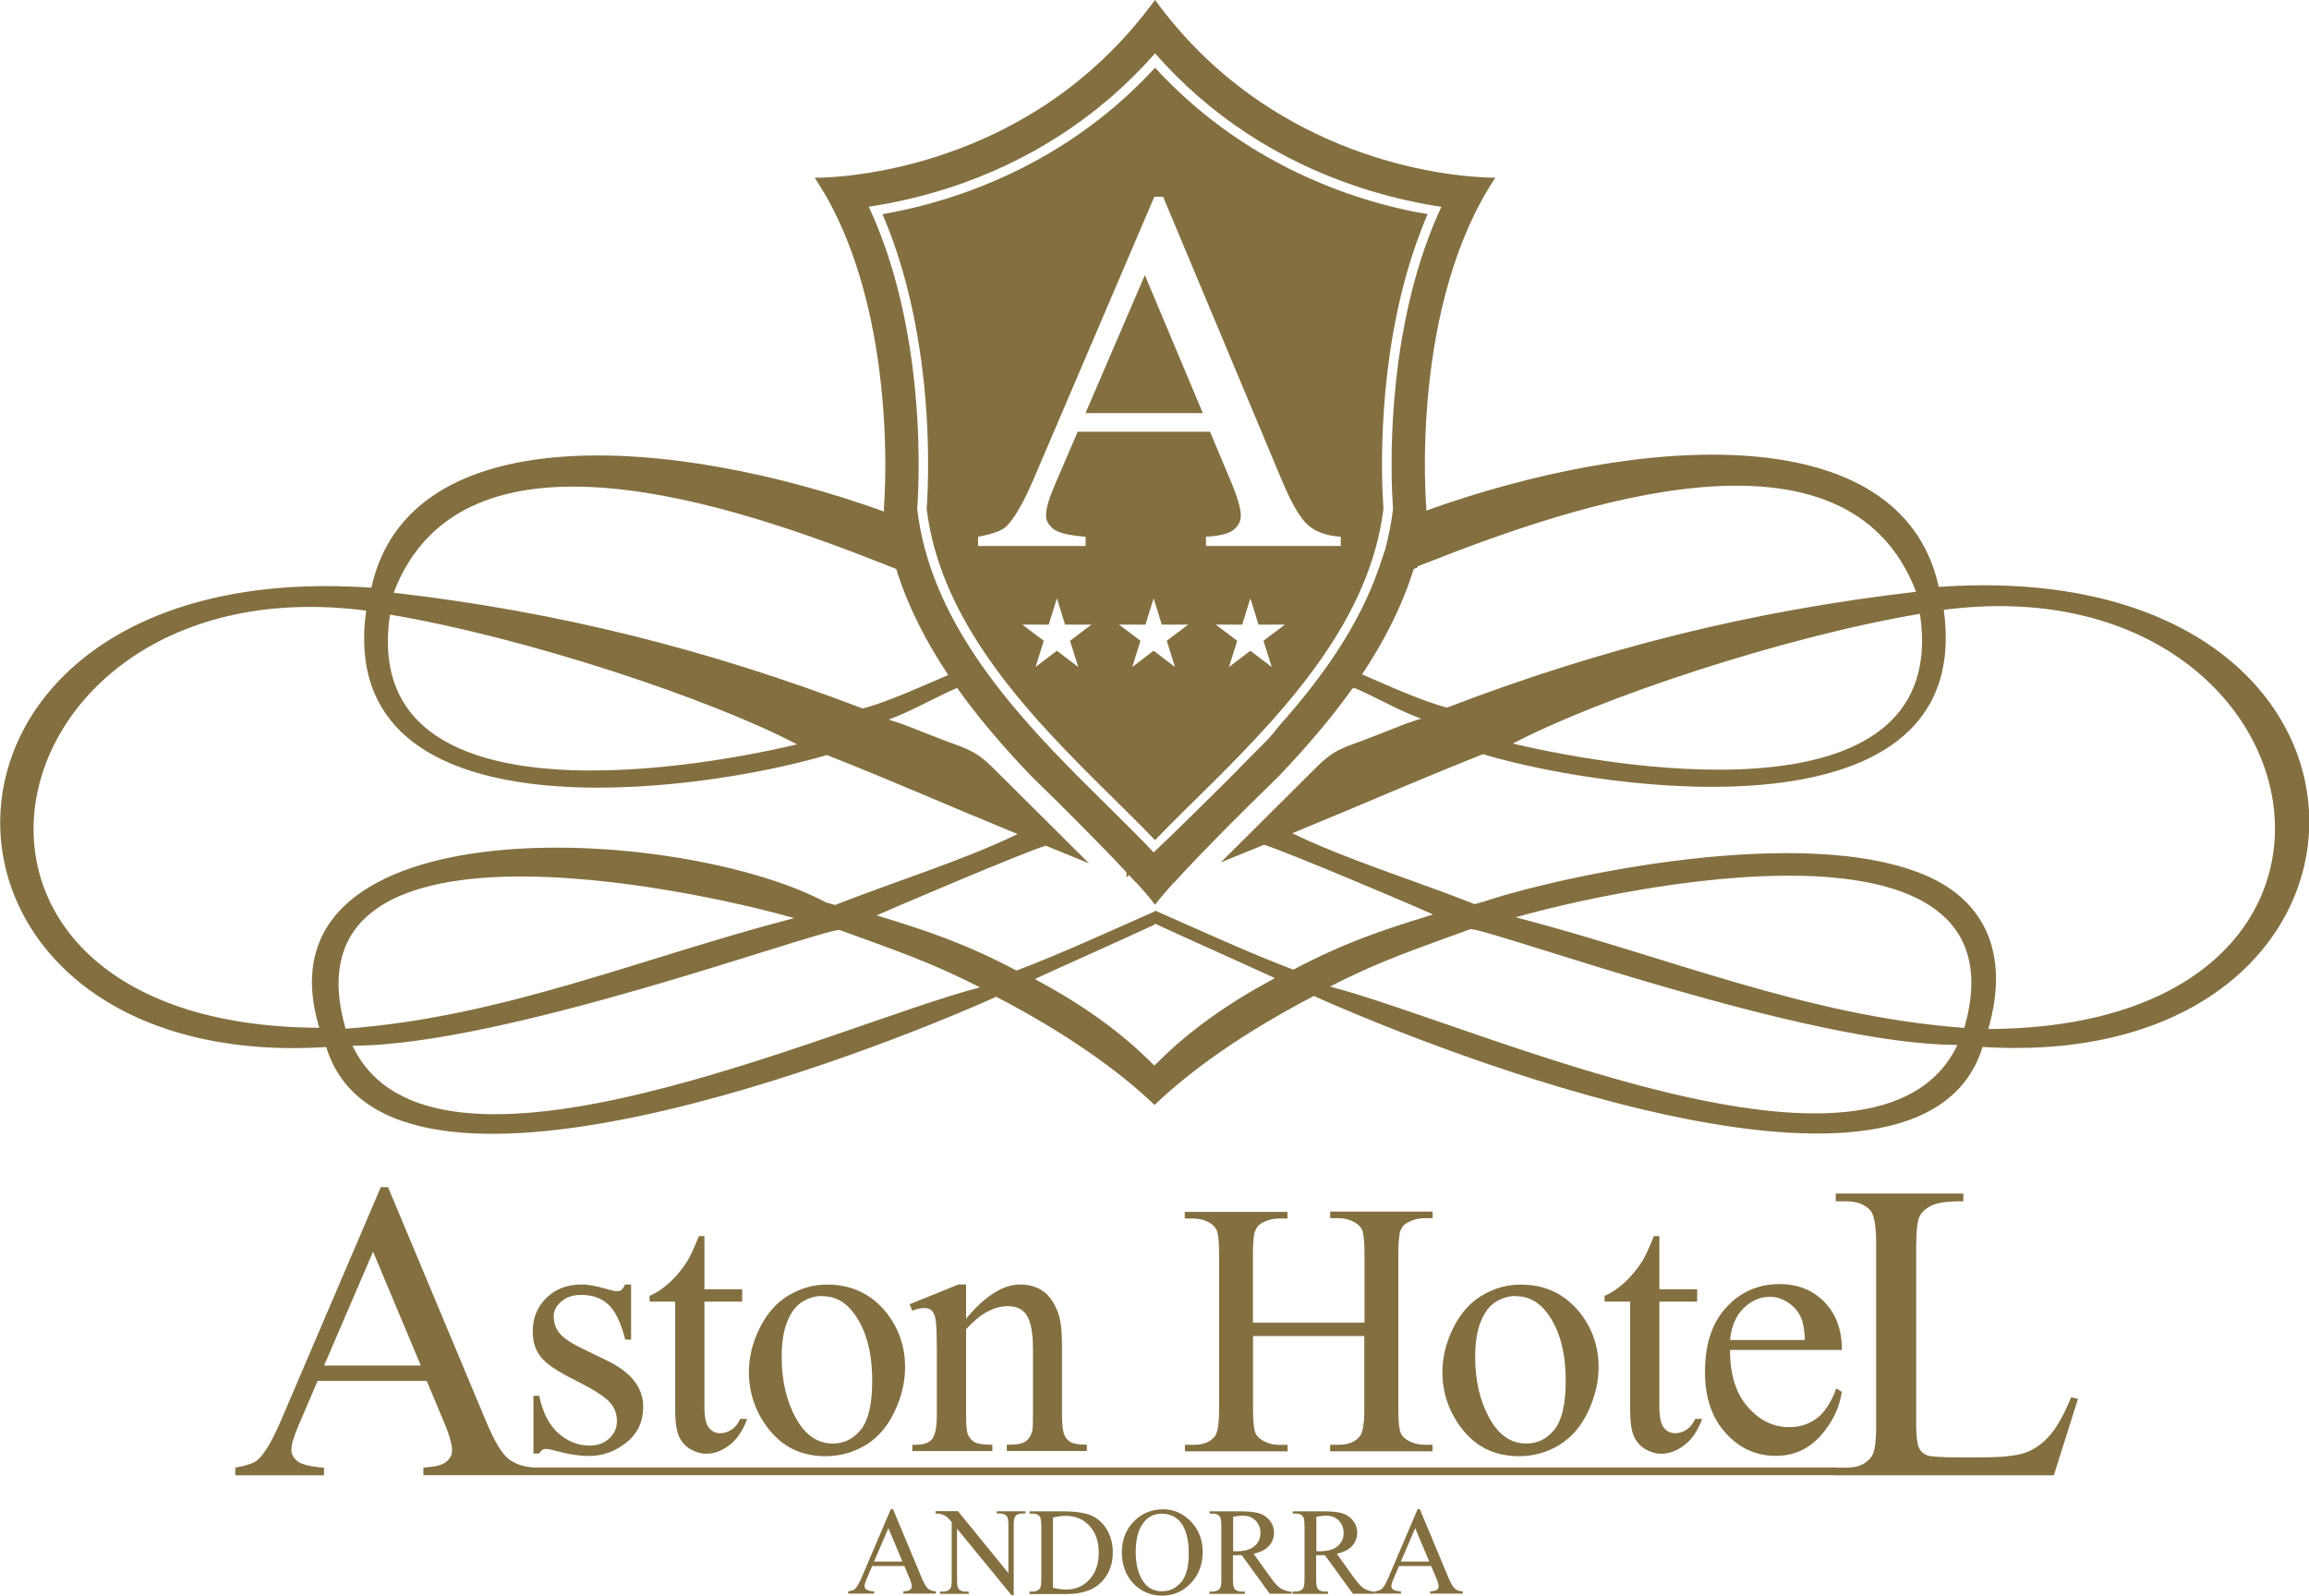 <?xml version="1.0" encoding="UTF-8"?>
<svg id="Capa_1" data-name="Capa 1" xmlns="http://www.w3.org/2000/svg" viewBox="0 0 226.77 156.71">
  <defs>
    <style>
      .cls-1, .cls-2 {
        fill: #836f40;
        stroke-width: 0px;
      }

      .cls-2 {
        fill-rule: evenodd;
      }
    </style>
  </defs>
  <path class="cls-2" d="m78.25,73.09c-8.36-4.39-26.31-10.42-39.95-12.73-3.05,20.31,28.21,15.53,39.95,12.75h.03s-.03-.02-.03-.02Zm-.27,17.08l.06-.02-.06-.02c-.29-.1.25.12-.04.02-10.13-2.88-50.41-11.55-44,10.88,15.5-1.14,28.93-6.93,44.04-10.86Zm15.13-23.91c-2.15-3.22-3.94-6.68-5.09-10.38l-1.03-.41c-14.95-5.91-41.54-15.07-48.33,2.74,16.17,1.87,30.82,5.55,46.06,11.37,2.39-.6,5.98-2.25,8.39-3.28-.26-.37.24.34-.01-.03Zm-10.66,25.06c-2.9.27-32.98,11.37-47.83,11.38,7.79,16.47,47.32-2.01,61.62-5.73-4.9-2.53-8.62-3.74-13.79-5.64Zm17.12-9.56c-6.97-2.86-11.35-4.83-18.35-7.61-12.45,3.7-48.44,8.73-45.26-14.18-37.58-4.88-47.35,40.78-4.6,40.97-6.74-22.29,35.51-19.92,49.75-12.32.3.09.61.17.91.26,5.45-2.17,12.66-4.4,17.93-6.97l-.38-.15Zm39.85-60.88c.27.05.53.1.79.15-1.62,3.76-2.71,7.77-3.41,11.8-.44,2.53-.71,4.97-.87,7.17-.35,4.83-.16,8.58-.06,9.96-1.3,10.7-9.21,19.36-16.54,26.67-1.97,1.96-3.97,3.88-5.89,5.88-1.79-1.86-3.64-3.65-5.47-5.47-4.09-4.06-8.14-8.27-11.36-13.07-2.84-4.23-4.98-8.9-5.6-14,.13-1.79.41-7.53-.52-14.45-.66-4.93-1.85-9.9-3.82-14.48,1.58-.28,3.15-.63,4.7-1.06,8.47-2.35,16.11-6.84,22.07-13.33h0c2.99,3.26,6.45,6.06,10.25,8.32,4.83,2.87,10.22,4.88,15.73,5.93Zm-21.29,19.69l-5.69-13.55-5.83,13.55h11.52Zm4.67,18.19l.8,2.58h2.6s-2.11,1.59-2.11,1.59l.81,2.58-2.1-1.6-2.1,1.6.81-2.58-2.11-1.59h2.6s.8-2.58.8-2.58Zm-9.5,0l.8,2.58h2.6s-2.11,1.59-2.11,1.59l.81,2.58-2.1-1.6-2.1,1.6.81-2.58-2.11-1.59h2.6s.8-2.58.8-2.58Zm-9.5,0l.8,2.58h2.6s-2.11,1.59-2.11,1.59l.81,2.58-2.1-1.6-2.1,1.6.81-2.58-2.11-1.59h2.6s.8-2.58.8-2.58Zm15.02-16.36h-12.98l-2.27,5.29c-.56,1.3-.84,2.27-.84,2.92,0,.51.24.96.73,1.34.49.39,1.54.64,3.16.76v.91h-10.56v-.91c1.4-.25,2.3-.58,2.72-.97.84-.79,1.76-2.4,2.79-4.82l11.8-27.6h.86l11.68,27.89c.94,2.24,1.79,3.7,2.56,4.37.77.67,1.84,1.05,3.21,1.13v.91h-13.24v-.91c1.33-.07,2.24-.3,2.71-.68.47-.37.71-.84.71-1.38,0-.73-.34-1.87-1-3.44l-2.03-4.82Zm29.79,30.61c8.36-4.39,26.31-10.42,39.95-12.73,3.05,20.31-28.21,15.53-39.95,12.75h-.03s.03-.02.03-.02Zm.27,17.08l-.06-.02.06-.02c.29-.1-.25.12.04.02,10.13-2.88,50.41-11.55,44,10.88-15.5-1.14-28.94-6.93-44.04-10.86Zm-4.47,1.15c2.9.27,32.98,11.37,47.83,11.38-7.79,16.47-47.32-2.01-61.62-5.73,4.9-2.53,8.62-3.74,13.79-5.64Zm-17.12-9.56c6.97-2.86,11.35-4.83,18.35-7.61,12.45,3.7,48.44,8.73,45.26-14.18,37.58-4.88,47.11,40.98,4.37,41.17,2.19-7.59-.54-12.56-5.86-14.96-11.99-5.41-36.57.04-43.66,2.44-.3.09-.61.17-.91.26-5.45-2.17-12.66-4.4-17.93-6.97l.38-.15Zm8.69-27.54c-.16.47-.32.95-.48,1.43-2,5.92-5.77,11.12-9.92,15.77-.26.35-.55.7-.85,1.04-.1.11-.2.22-.3.33-.09.09-.18.18-.27.27-.39.39-.78.78-1.17,1.17-.11.11-.22.22-.33.33-1.8,1.87-3.66,3.69-5.51,5.51-1.34,1.33-2.63,2.57-3.85,3.72-.6-.64-1.22-1.27-1.84-1.89-1.73-1.75-3.5-3.46-5.24-5.21-7.31-7.32-14.89-15.94-16.14-26.63.11-1.46.42-7.07-.46-13.93-.69-5.37-2-10.83-4.3-15.75,2.64-.39,5.25-1.01,7.79-1.82,7.88-2.54,14.85-7,20.33-13.24,5.37,6.12,12.16,10.52,19.87,13.09,2.56.85,5.2,1.5,7.86,1.92l.39.06c-1.9,4.09-3.13,8.54-3.88,12.97-.47,2.76-.73,5.39-.87,7.72-.27,4.45-.08,7.82,0,8.95v.06c-.17,1.41-.45,2.79-.82,4.13Zm-22.59,36.57v.1c-3.89,1.8-7.7,3.48-11.74,5.33l.19.13c4.18,2.24,8.21,4.99,11.53,8.39v-.07l.04.04c3.33-3.43,7.39-6.2,11.59-8.45l.19-.13c-4.05-1.86-7.87-3.54-11.78-5.35h-.03Zm19.65-23.14l-.04.06-.14-.06c-2.18,3.06-4.66,5.92-7.25,8.64-2.12,2.06-4.22,4.14-6.29,6.25-1.35,1.38-2.69,2.76-3.98,4.19l-.05.02c-.64.7-1.27,1.43-1.85,2.18-.58-.75-1.21-1.48-1.85-2.18l-.05-.02c-.22-.24-.44-.47-.66-.71l-.25.23c0-.16,0-.33,0-.5-1.44-1.55-2.92-3.06-4.41-4.56-1.63-1.65-3.29-3.29-4.95-4.9-.39-.41-.78-.82-1.17-1.24-2.17-2.35-4.24-4.79-6.09-7.4h-.03c-2.31,1-4.25,2.18-6.6,3.06l-.1.04,1.45.48c1.17.45,2.33.91,3.5,1.37,2.41.96,3.4,1.01,5.24,2.84l9.48,9.43c-1.41-.57-2.82-1.15-4.23-1.73-1.38.3-17.27,7.06-16.6,6.85,5.23,1.58,8.86,2.85,13.71,5.41,4.3-1.62,9.26-3.91,13.56-5.8h0s.06-.09.06-.09c4.3,1.89,9.27,4.18,13.57,5.8,4.85-2.56,8.48-3.82,13.71-5.41.67.2-15.22-6.55-16.6-6.85-1.41.58-2.82,1.15-4.24,1.73l9.48-9.43c1.84-1.83,2.83-1.88,5.24-2.84,1.16-.46,2.33-.92,3.5-1.37l1.45-.48-.1-.04c-2.29-.86-4.19-2-6.43-2.98Zm6.18-11.93v.09s-.38.15-.38.15c-1.15,3.7-2.93,7.14-5.07,10.35,2.41,1.04,5.97,2.67,8.35,3.26,15.24-5.83,29.89-9.5,46.06-11.37-6.79-17.81-33.38-8.65-48.33-2.74l-.64.25Zm-58.35-36.8c-.27-.47-.56-.93-.86-1.38,0,0,.3,0,.86-.02,1.46-.06,2.93-.22,4.37-.45,6.18-.98,12.26-3.27,17.48-6.72,4.07-2.69,7.58-6.05,10.49-9.97.08-.1.15-.2.23-.31h0c2.61,3.6,5.77,6.76,9.38,9.35,5.41,3.89,11.79,6.45,18.35,7.57,1.44.24,2.91.42,4.37.5.43.02.88.05,1.32.04-4.01,6.05-5.85,13.75-6.56,20.86-.66,6.66-.21,11.7-.21,11.7,0,.05-.01.09-.02.14,20.61-7.41,46.61-9.43,50.34,7.49,48.12-3.36,47.44,47.87,4.3,45.18-5.95,19.41-53.95.23-65.32-4.85l-.35-.16c-3.19,1.67-6.31,3.5-9.26,5.55-2.23,1.55-4.38,3.25-6.35,5.12l-.03-.03v.07c-1.95-1.86-4.09-3.54-6.3-5.08-2.96-2.06-6.07-3.89-9.26-5.55l-.35.16c-11.37,5.08-59.5,24.19-65.45,4.78-43.14,2.69-43.68-48.48,4.43-45.11,3.73-16.93,29.75-14.9,50.36-7.48,0-.08-.02-.15-.03-.23,0,0,.62-6.98-.68-15.34-.85-5.46-2.43-11.05-5.24-15.85Z"/>
  <path class="cls-1" d="m88.63,153.36l-1.38-3.28-1.41,3.28h2.79Zm.17.44h-3.14l-.55,1.28c-.14.31-.2.55-.2.71,0,.12.06.23.18.32.12.09.37.16.76.18v.22h-2.55v-.22c.34-.06.56-.14.66-.23.2-.19.43-.58.68-1.17l2.85-6.68h.21l2.82,6.75c.23.54.43.89.62,1.06.19.16.45.25.78.27v.22h-3.2v-.22c.32-.02.54-.07.66-.16.11-.09.17-.2.17-.33,0-.18-.08-.45-.24-.83l-.49-1.17Z"/>
  <path class="cls-1" d="m91.88,148.41h2.2l4.96,6.09v-4.68c0-.5-.06-.81-.17-.93-.15-.17-.38-.25-.7-.25h-.28v-.22h2.82v.22h-.29c-.34,0-.59.1-.73.31-.09.13-.13.42-.13.87v6.84h-.22l-5.35-6.53v5c0,.5.05.81.16.93.15.17.39.25.7.25h.29v.22h-2.82v-.22h.28c.35,0,.59-.1.74-.31.09-.13.13-.42.13-.87v-5.64c-.23-.28-.41-.46-.53-.55-.12-.09-.3-.17-.53-.25-.12-.03-.29-.05-.53-.05v-.22Z"/>
  <path class="cls-1" d="m103.42,155.94c.51.11.93.17,1.27.17.93,0,1.69-.32,2.3-.98.61-.65.92-1.53.92-2.64s-.31-2-.92-2.65c-.61-.65-1.39-.97-2.35-.97-.36,0-.77.06-1.23.17v6.9Zm-2.31.59v-.22h.3c.34,0,.59-.11.73-.33.09-.13.13-.43.13-.88v-5.24c0-.51-.06-.82-.17-.95-.16-.18-.39-.26-.69-.26h-.3v-.22h3.3c1.21,0,2.13.14,2.77.41.63.28,1.14.74,1.53,1.38.38.64.58,1.38.58,2.23,0,1.13-.34,2.07-1.03,2.83-.77.85-1.94,1.27-3.52,1.27h-3.62Z"/>
  <path class="cls-1" d="m114.11,148.66c-.73,0-1.31.27-1.75.81-.55.67-.82,1.65-.82,2.94s.28,2.34.85,3.06c.43.54,1.01.81,1.72.81.76,0,1.39-.3,1.89-.89.5-.59.75-1.53.75-2.81,0-1.39-.27-2.42-.82-3.1-.44-.54-1.04-.81-1.82-.81m.11-.44c1.05,0,1.97.4,2.74,1.2.77.8,1.16,1.8,1.16,2.99s-.39,2.26-1.17,3.07c-.78.81-1.72,1.22-2.82,1.22s-2.05-.4-2.81-1.19c-.76-.79-1.14-1.82-1.14-3.08s.44-2.34,1.31-3.15c.76-.71,1.67-1.06,2.73-1.06Z"/>
  <path class="cls-1" d="m121.11,152.35c.08,0,.14,0,.2,0,.06,0,.1,0,.14,0,.77,0,1.36-.17,1.75-.5.39-.34.59-.76.59-1.28s-.16-.92-.48-1.24c-.32-.32-.74-.48-1.26-.48-.23,0-.54.04-.94.11v3.37Zm5.76,4.17h-2.17l-2.75-3.79c-.2,0-.37.01-.5.01-.05,0-.11,0-.17,0-.06,0-.12,0-.19,0v2.36c0,.51.06.83.17.95.15.18.38.26.68.26h.32v.22h-3.48v-.22h.3c.34,0,.59-.11.74-.33.08-.12.13-.42.13-.88v-5.24c0-.51-.06-.83-.17-.95-.16-.18-.39-.26-.69-.26h-.3v-.22h2.95c.86,0,1.5.06,1.91.19.41.12.76.36,1.04.69.28.34.43.74.43,1.21,0,.5-.16.93-.49,1.3-.32.37-.83.62-1.51.78l1.67,2.33c.38.53.71.89.99,1.07.28.17.63.29,1.08.33v.22Z"/>
  <path class="cls-1" d="m129.28,152.35c.08,0,.14,0,.2,0,.06,0,.1,0,.14,0,.77,0,1.36-.17,1.75-.5.39-.34.59-.76.59-1.28s-.16-.92-.48-1.24c-.32-.32-.74-.48-1.26-.48-.23,0-.54.04-.94.11v3.37Zm5.76,4.17h-2.17l-2.75-3.79c-.2,0-.37.01-.5.01-.05,0-.11,0-.17,0-.06,0-.12,0-.19,0v2.36c0,.51.06.83.17.95.15.18.38.26.68.26h.32v.22h-3.48v-.22h.3c.34,0,.59-.11.74-.33.08-.12.13-.42.13-.88v-5.24c0-.51-.06-.83-.17-.95-.16-.18-.39-.26-.69-.26h-.3v-.22h2.95c.86,0,1.5.06,1.91.19.41.12.76.36,1.04.69.28.34.43.74.43,1.21,0,.5-.16.93-.49,1.3-.32.37-.83.62-1.51.78l1.67,2.33c.38.53.71.89.99,1.07.28.17.63.29,1.08.33v.22Z"/>
  <path class="cls-1" d="m140.37,153.36l-1.38-3.28-1.41,3.28h2.79Zm.17.44h-3.14l-.55,1.28c-.14.31-.2.55-.2.71,0,.12.06.23.18.32.12.09.37.16.76.18v.22h-2.55v-.22c.34-.06.56-.14.66-.23.2-.19.43-.58.68-1.17l2.85-6.68h.21l2.82,6.75c.23.54.43.89.62,1.06.19.16.44.25.78.27v.22h-3.2v-.22c.32-.02.54-.07.66-.16.11-.09.17-.2.17-.33,0-.18-.08-.45-.24-.83l-.49-1.17Z"/>
  <path class="cls-1" d="m61.98,126.15v5.41h-.57c-.44-1.7-1-2.85-1.69-3.47-.69-.61-1.57-.92-2.63-.92-.81,0-1.46.21-1.96.65-.5.43-.75.9-.75,1.42,0,.65.18,1.2.55,1.66.36.47,1.09.98,2.19,1.51l2.53,1.23c2.35,1.14,3.52,2.65,3.52,4.53,0,1.44-.54,2.61-1.64,3.49-1.09.88-2.32,1.33-3.67,1.33-.98,0-2.08-.17-3.33-.52-.38-.11-.69-.17-.94-.17-.27,0-.47.15-.63.45h-.57v-5.67h.57c.33,1.62.95,2.84,1.86,3.66.91.82,1.94,1.23,3.07,1.23.8,0,1.45-.23,1.95-.7.5-.47.75-1.04.75-1.69,0-.8-.28-1.47-.84-2.01-.56-.54-1.68-1.23-3.36-2.07-1.68-.83-2.77-1.58-3.29-2.25-.52-.66-.78-1.49-.78-2.5,0-1.31.45-2.4,1.34-3.28.89-.88,2.05-1.32,3.48-1.32.63,0,1.39.14,2.27.4.59.17.98.26,1.18.26s.33-.04.44-.12c.1-.08.23-.26.36-.54h.57Z"/>
  <path class="cls-1" d="m69.18,121.4v5.22h3.71v1.21h-3.71v10.31c0,1.03.15,1.72.44,2.08.29.36.67.54,1.13.54.38,0,.75-.12,1.11-.36.36-.24.63-.59.84-1.05h.68c-.41,1.13-.98,1.98-1.72,2.56-.74.57-1.5.86-2.29.86-.53,0-1.05-.15-1.56-.44-.51-.3-.88-.72-1.13-1.27-.24-.54-.37-1.39-.37-2.54v-10.69h-2.51v-.57c.63-.25,1.28-.69,1.95-1.29.66-.61,1.26-1.33,1.78-2.16.27-.44.64-1.24,1.11-2.41h.54Z"/>
  <path class="cls-1" d="m80.69,127.28c-.61,0-1.23.18-1.85.54-.62.37-1.12,1-1.5,1.92-.38.91-.57,2.08-.57,3.52,0,2.32.46,4.31,1.38,5.99.92,1.68,2.13,2.52,3.64,2.52,1.12,0,2.04-.46,2.78-1.39.73-.93,1.09-2.52,1.09-4.77,0-2.82-.6-5.04-1.82-6.66-.82-1.11-1.86-1.66-3.14-1.66m.54-1.13c2.4,0,4.33.92,5.8,2.74,1.24,1.56,1.85,3.36,1.85,5.38,0,1.43-.34,2.87-1.02,4.32-.68,1.46-1.62,2.56-2.82,3.3-1.2.74-2.53,1.11-4,1.11-2.4,0-4.3-.95-5.71-2.86-1.19-1.61-1.79-3.42-1.79-5.41,0-1.46.36-2.91,1.08-4.35.72-1.44,1.68-2.5,2.85-3.19,1.18-.69,2.43-1.04,3.75-1.04Z"/>
  <path class="cls-1" d="m94.87,129.52c1.86-2.24,3.64-3.37,5.32-3.37.87,0,1.62.22,2.24.65.63.43,1.12,1.15,1.49,2.14.25.69.38,1.76.38,3.19v6.79c0,1,.08,1.69.25,2.04.12.29.33.52.62.68.28.16.81.24,1.57.24v.62h-7.86v-.62h.33c.74,0,1.26-.12,1.55-.34.3-.23.5-.56.62-.99.05-.17.07-.72.07-1.63v-6.51c0-1.44-.19-2.49-.56-3.15-.38-.65-1.01-.98-1.9-.98-1.37,0-2.75.75-4.11,2.26v8.38c0,1.07.06,1.73.19,1.99.16.34.38.59.67.74.28.15.86.24,1.72.24v.62h-7.86v-.62h.35c.81,0,1.36-.21,1.64-.62.28-.41.42-1.2.42-2.35v-5.9c0-1.91-.04-3.07-.13-3.48-.08-.42-.22-.7-.4-.85-.18-.15-.42-.23-.72-.23-.32,0-.71.09-1.16.26l-.26-.63,4.79-1.94h.75v3.37Z"/>
  <path class="cls-1" d="m123.08,129.9h10.93v-6.73c0-1.2-.08-2-.23-2.37-.12-.29-.36-.54-.73-.75-.5-.28-1.02-.41-1.58-.41h-.83v-.65h10.06v.65h-.83c-.55,0-1.08.13-1.58.4-.37.18-.62.47-.76.84-.13.38-.2,1.14-.2,2.3v15.18c0,1.19.07,1.98.23,2.36.11.29.35.54.71.75.51.28,1.04.42,1.59.42h.83v.64h-10.06v-.64h.83c.96,0,1.66-.28,2.1-.85.29-.37.43-1.26.43-2.67v-7.16h-10.93v7.16c0,1.19.08,1.98.23,2.36.12.29.36.54.73.75.5.28,1.02.42,1.58.42h.85v.64h-10.08v-.64h.83c.97,0,1.68-.28,2.12-.85.27-.37.41-1.26.41-2.67v-15.18c0-1.2-.08-2-.23-2.37-.12-.29-.36-.54-.71-.75-.51-.28-1.04-.41-1.6-.41h-.83v-.65h10.08v.65h-.85c-.56,0-1.08.13-1.58.4-.36.18-.61.47-.75.84-.14.38-.21,1.14-.21,2.3v6.73Z"/>
  <path class="cls-1" d="m148.8,127.28c-.61,0-1.23.18-1.85.54-.62.37-1.12,1-1.5,1.92-.38.91-.57,2.08-.57,3.52,0,2.32.46,4.31,1.38,5.99.92,1.68,2.13,2.52,3.64,2.52,1.12,0,2.04-.46,2.78-1.39.73-.93,1.09-2.52,1.09-4.77,0-2.82-.6-5.04-1.82-6.66-.82-1.11-1.86-1.66-3.14-1.66m.54-1.13c2.4,0,4.33.92,5.8,2.74,1.24,1.56,1.85,3.36,1.85,5.38,0,1.43-.34,2.87-1.02,4.32-.68,1.46-1.62,2.56-2.82,3.3-1.2.74-2.53,1.11-4,1.11-2.4,0-4.3-.95-5.71-2.86-1.19-1.61-1.79-3.42-1.79-5.41,0-1.46.36-2.91,1.08-4.35.72-1.44,1.68-2.5,2.85-3.19,1.18-.69,2.43-1.04,3.75-1.04Z"/>
  <path class="cls-1" d="m162.97,121.4v5.22h3.71v1.21h-3.71v10.31c0,1.03.15,1.72.44,2.08.29.36.67.54,1.13.54.38,0,.75-.12,1.11-.36.36-.24.63-.59.84-1.05h.68c-.41,1.13-.98,1.98-1.72,2.56-.74.57-1.5.86-2.29.86-.53,0-1.05-.15-1.56-.44-.51-.3-.88-.72-1.13-1.27-.24-.54-.37-1.39-.37-2.54v-10.69h-2.51v-.57c.63-.25,1.28-.69,1.95-1.29.66-.61,1.26-1.33,1.78-2.16.27-.44.64-1.24,1.11-2.41h.54Z"/>
  <path class="cls-1" d="m169.92,131.6h7.35c-.06-1.02-.18-1.73-.37-2.15-.28-.65-.72-1.15-1.29-1.53-.57-.37-1.17-.56-1.79-.56-.96,0-1.82.37-2.58,1.12-.76.75-1.2,1.79-1.33,3.11m0,1.01c-.01,2.36.56,4.21,1.72,5.55,1.15,1.34,2.52,2.01,4.07,2.01,1.04,0,1.95-.28,2.72-.86.77-.57,1.41-1.55,1.93-2.94l.54.34c-.24,1.59-.95,3.03-2.11,4.33-1.17,1.3-2.63,1.95-4.39,1.95-1.91,0-3.55-.74-4.9-2.23-1.36-1.49-2.04-3.49-2.04-6,0-2.72.69-4.84,2.09-6.35,1.39-1.52,3.14-2.29,5.25-2.29,1.78,0,3.24.59,4.39,1.76,1.14,1.17,1.72,2.74,1.72,4.71h-10.98Z"/>
  <path class="cls-1" d="m41.33,134.11l-4.69-11.18-4.81,11.18h9.51Zm.57,1.51h-10.71l-1.87,4.37c-.47,1.07-.7,1.87-.7,2.41,0,.42.2.79.6,1.11.4.32,1.27.53,2.6.63v.75h-8.71v-.75c1.16-.21,1.9-.47,2.24-.8.7-.65,1.46-1.98,2.31-3.98l9.74-22.77h.71l9.63,23.01c.77,1.85,1.48,3.05,2.11,3.6.63.55,1.52.86,2.65.93v.75h-10.92v-.75c1.1-.06,1.85-.24,2.24-.56.39-.31.58-.69.58-1.14,0-.6-.28-1.54-.82-2.83l-1.67-3.98Z"/>
  <path class="cls-1" d="m203.4,137.23l.68.15-2.37,7.51h-21.42v-.75h1.04c1.17,0,2.01-.38,2.51-1.14.29-.44.42-1.45.42-3.02v-17.86c0-1.73-.19-2.81-.57-3.24-.53-.6-1.32-.9-2.36-.9h-1.04v-.76h12.53v.76c-1.47-.01-2.5.12-3.09.4-.59.29-1,.65-1.21,1.09-.22.43-.33,1.48-.33,3.12v17.38c0,1.13.11,1.9.33,2.33.16.29.41.49.75.63.34.13,1.4.2,3.18.2h2.02c2.12,0,3.61-.15,4.47-.47.86-.31,1.64-.87,2.35-1.66.7-.79,1.41-2.05,2.12-3.77"/>
  <rect class="cls-1" x="52.44" y="144.12" width="128.03" height=".76"/>
</svg>
